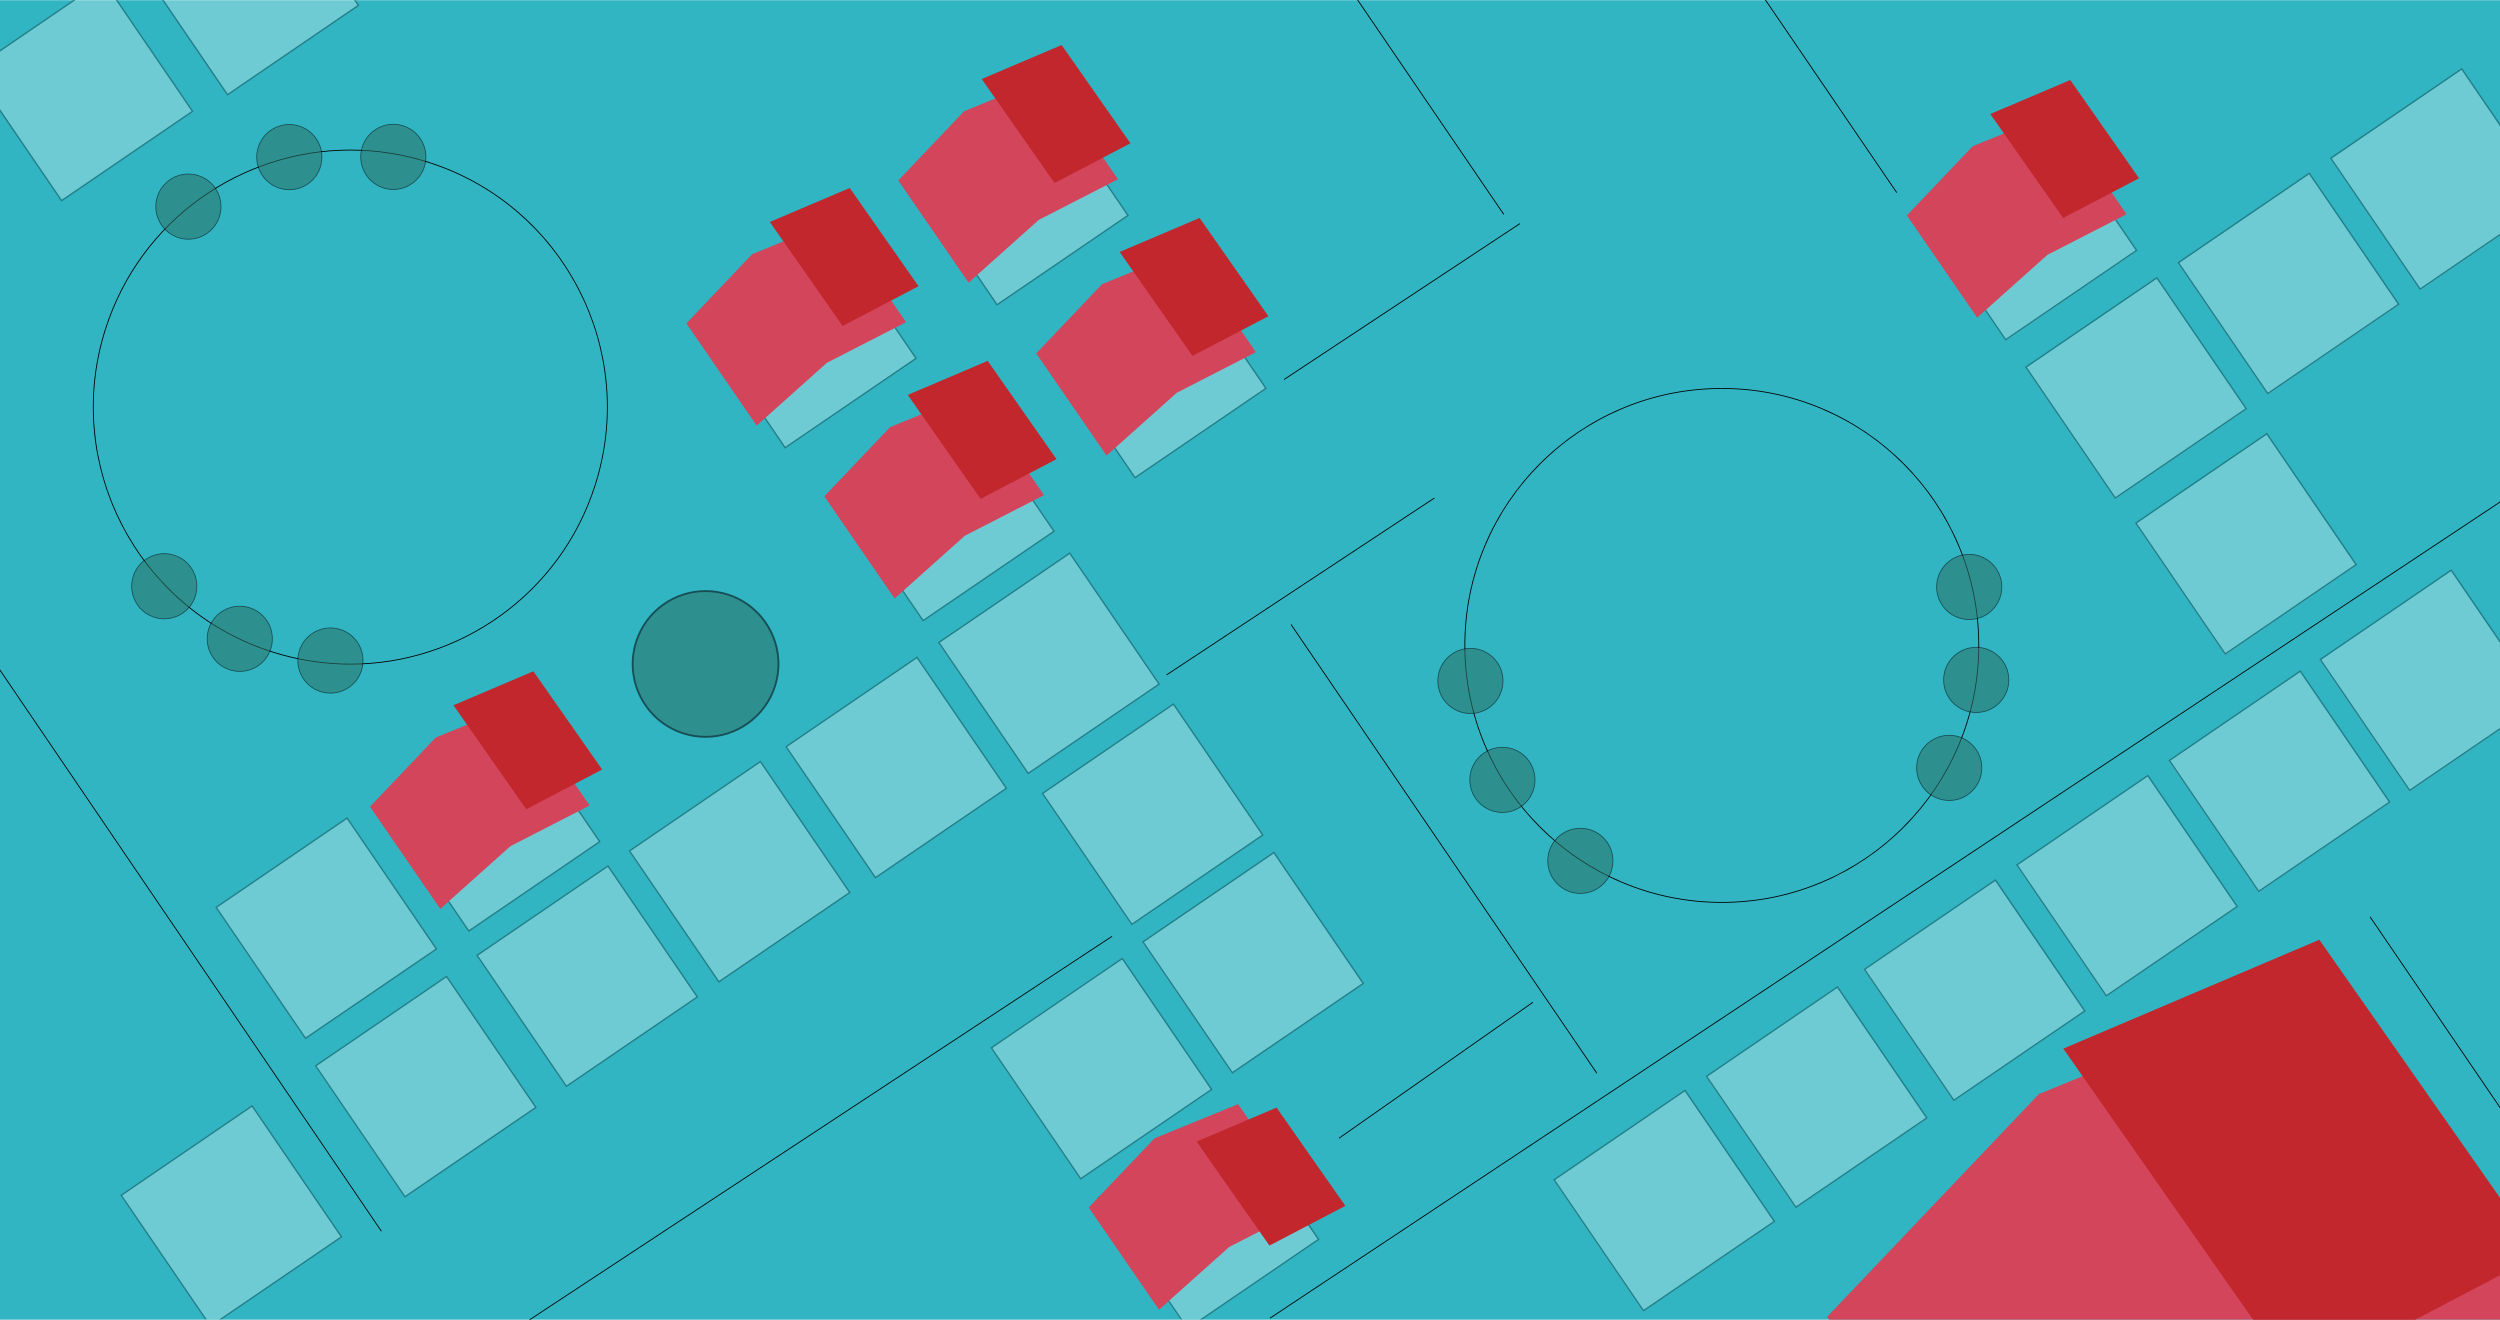 <?xml version="1.0" encoding="utf-8"?>
<!-- Generator: Adobe Illustrator 15.0.0, SVG Export Plug-In . SVG Version: 6.00 Build 0)  -->
<!DOCTYPE svg PUBLIC "-//W3C//DTD SVG 1.1//EN" "http://www.w3.org/Graphics/SVG/1.1/DTD/svg11.dtd">
<svg version="1.1" id="Ebene_1" xmlns="http://www.w3.org/2000/svg" xmlns:xlink="http://www.w3.org/1999/xlink" x="0px" y="0px"
	 width="2501px" height="1320.189px" viewBox="0 0 2501 1320.189" enable-background="new 0 0 2501 1320.189" xml:space="preserve">
<pattern  x="904" y="527.189" width="72" height="72" patternUnits="userSpaceOnUse" id="Zufällig" viewBox="5.362 -76.752 72 72" overflow="visible">
	<g>
		<polygon fill="none" points="5.362,-76.752 77.362,-76.752 77.362,-4.752 5.362,-4.752 		"/>
		<g>
			<polyline fill="none" stroke="#1A171B" stroke-width="0.3" points="54.073,-48.91 47.403,-51.748 49.378,-44.595 			"/>
			<polyline fill="none" stroke="#1A171B" stroke-width="0.3" points="38.239,-58.185 45.282,-61.784 38.638,-63.783 			"/>
			<polyline fill="none" stroke="#1A171B" stroke-width="0.3" points="55.472,-50.527 61.749,-54.099 55.37,-57.892 			"/>
			<polyline fill="none" stroke="#1A171B" stroke-width="0.3" points="35.354,-48.27 35.089,-55.981 29.841,-51.477 			"/>
			<polyline fill="none" stroke="#1A171B" stroke-width="0.3" points="65.61,-32.46 72.112,-29.252 70.542,-36.504 			"/>
			<polyline fill="none" stroke="#1A171B" stroke-width="0.3" points="63.62,-16.979 63.565,-24.229 57.79,-19.565 			"/>
			<polyline fill="none" stroke="#1A171B" stroke-width="0.3" points="58.349,-32.032 58.212,-24.786 64.108,-29.292 			"/>
			<polyline fill="none" stroke="#1A171B" stroke-width="0.3" points="51.876,-39.063 59.112,-39.502 54.151,-45.022 			"/>
			<polyline fill="none" stroke="#1A171B" stroke-width="0.3" points="48.812,-33.098 54.612,-28.752 54.399,-36.169 			"/>
			<polyline fill="none" stroke="#1A171B" stroke-width="0.3" points="37.636,-24.852 34.202,-29.43 32.089,-24.193 			"/>
			<polyline fill="none" stroke="#1A171B" stroke-width="0.3" points="38.745,-35.507 45.425,-32.661 42.638,-39.476 			"/>
			<polyline fill="none" stroke="#1A171B" stroke-width="0.3" points="21.659,-23.168 19.11,-30.371 14.843,-24.299 			"/>
			<polyline fill="none" stroke="#1A171B" stroke-width="0.3" points="39.919,-49.104 39.417,-42.854 45.728,-46.471 			"/>
			<polyline fill="none" stroke="#1A171B" stroke-width="0.3" points="13.782,-57.285 20.112,-53.752 18.911,-61.075 			"/>
			<polyline fill="none" stroke="#1A171B" stroke-width="0.3" points="31.806,-36.224 26.161,-40.77 26.114,-33.349 			"/>
			<polyline fill="none" stroke="#1A171B" stroke-width="0.3" points="29.862,-56.002 24.06,-62.142 23.44,-53.9 			"/>
			<polyline fill="none" stroke="#1A171B" stroke-width="0.3" points="30.595,-21.459 33.001,-14.813 37.708,-22.618 			"/>
			<polyline fill="none" stroke="#1A171B" stroke-width="0.3" points="48.319,-62.677 48.612,-54.502 53.696,-59.908 			"/>
			<polyline fill="none" stroke="#1A171B" stroke-width="0.3" points="23.438,-39.068 16.948,-40.489 19.862,-33.663 			"/>
			<polyline fill="none" stroke="#1A171B" stroke-width="0.3" points="68.614,-27.144 66.362,-20.252 73.319,-22.837 			"/>
			<polyline fill="none" stroke="#1A171B" stroke-width="0.3" points="63.628,-40.11 60.255,-33.898 66.909,-34.641 			"/>
			<polyline fill="none" stroke="#1A171B" stroke-width="0.3" points="58.974,-67.827 66.22,-67.657 61.739,-73.572 			"/>
			<polyline fill="none" stroke="#1A171B" stroke-width="0.3" points="70.185,-72.753 70.175,-65.506 75.989,-70.114 			"/>
			<polyline fill="none" stroke="#1A171B" stroke-width="0.3" points="32.026,-39.566 35.972,-45.645 28.587,-44.936 			"/>
			<polyline fill="none" stroke="#1A171B" stroke-width="0.3" points="45.362,-56.252 38.114,-56.405 42.608,-50.499 			"/>
			<polyline fill="none" stroke="#1A171B" stroke-width="0.3" points="36.118,-7.332 39.196,-15.109 31.624,-11.858 			"/>
			<polyline fill="none" stroke="#1A171B" stroke-width="0.3" points="71.835,-61.736 65.362,-65.002 66.868,-57.734 			"/>
			<polyline fill="none" stroke="#1A171B" stroke-width="0.3" points="40.362,-26.752 46.819,-24.093 44.112,-31.002 			"/>
			<polyline fill="none" stroke="#1A171B" stroke-width="0.3" points="48.122,-26.399 55.11,-24.47 49.112,-20.101 			"/>
			<polyline fill="none" stroke="#1A171B" stroke-width="0.3" points="26.97,-53.598 23.44,-47.267 30.511,-47.472 			"/>
			<polyline fill="none" stroke="#1A171B" stroke-width="0.3" points="63.366,-14.373 56.95,-11.002 63.739,-8.009 			"/>
			<polyline fill="none" stroke="#1A171B" stroke-width="0.3" points="53.442,-19.884 52.745,-12.668 58.972,-16.706 			"/>
			<polyline fill="none" stroke="#1A171B" stroke-width="0.3" points="47.489,-71.925 45.657,-64.224 52.458,-67.646 			"/>
			<polyline fill="none" stroke="#1A171B" stroke-width="0.3" points="65.601,-14.934 72.261,-12.072 70.312,-19.232 			"/>
			<polyline fill="none" stroke="#1A171B" stroke-width="0.3" points="17.112,-51.752 10.347,-54.509 13.362,-47.502 			"/>
			<polyline fill="none" stroke="#1A171B" stroke-width="0.3" points="26.612,-15.002 27.335,-24.146 20.831,-19.574 			"/>
			<polyline fill="none" stroke="#1A171B" stroke-width="0.3" points="18.142,-19.913 11.714,-23.265 13.124,-15.979 			"/>
			<polyline fill="none" stroke="#1A171B" stroke-width="0.3" points="29.093,-73.635 27.386,-67.41 34.499,-69.525 			"/>
			<polyline fill="none" stroke="#1A171B" stroke-width="0.3" points="11.376,-66.458 11.251,-59.209 17.14,-63.727 			"/>
			<polyline fill="none" stroke="#1A171B" stroke-width="0.3" points="17.003,-17.164 19.862,-10.502 23.38,-17.036 			"/>
			<polyline fill="none" stroke="#1A171B" stroke-width="0.3" points="23.343,-33.502 24.177,-26.302 30.112,-31.252 			"/>
			<polyline fill="none" stroke="#1A171B" stroke-width="0.3" points="44.419,-10.573 50.862,-7.252 49.612,-15.502 			"/>
			<polyline fill="none" stroke="#1A171B" stroke-width="0.3" points="73.136,-43.473 66.745,-47.126 67.399,-40.205 			"/>
			<polyline fill="none" stroke="#1A171B" stroke-width="0.3" points="64.704,-55.231 68.901,-49.321 70.964,-56.448 			"/>
			<polyline fill="none" stroke="#1A171B" stroke-width="0.3" points="57.858,-47.98 60.612,-43.002 63.731,-49.735 			"/>
			<polyline fill="none" stroke="#1A171B" stroke-width="0.3" points="12.989,-75.03 7.015,-70.923 14.112,-68.752 			"/>
			<polyline fill="none" stroke="#1A171B" stroke-width="0.3" points="54.021,-64.527 57.767,-70.733 52.407,-70.78 			"/>
			<polyline fill="none" stroke="#1A171B" stroke-width="0.3" points="12.3,-13.618 9.255,-7.04 16.466,-8.79 			"/>
			<polyline fill="none" stroke="#1A171B" stroke-width="0.3" points="31.132,-7.095 24.942,-10.865 25.862,-3.502 			"/>
			<polyline fill="none" stroke="#1A171B" stroke-width="0.3" points="46.028,-20.485 40.112,-19.502 45.319,-14.147 			"/>
			<polyline fill="none" stroke="#1A171B" stroke-width="0.3" points="52.313,-41.542 45.079,-41.992 49.327,-35.907 			"/>
			<polyline fill="none" stroke="#1A171B" stroke-width="0.3" points="49.255,-2.972 43.536,-7.421 43.612,-0.002 			"/>
			<polyline fill="none" stroke="#1A171B" stroke-width="0.3" points="60.612,-65.946 56.624,-59.895 64.015,-60.554 			"/>
			<polyline fill="none" stroke="#1A171B" stroke-width="0.3" points="17.376,-70.631 20.979,-64.342 23.722,-71.235 			"/>
			<polyline fill="none" stroke="#1A171B" stroke-width="0.3" points="10.96,-27.586 16.913,-31.723 9.806,-33.858 			"/>
			<polyline fill="none" stroke="#1A171B" stroke-width="0.3" points="19.872,-41.389 21.507,-49.913 14.235,-44.423 			"/>
			<polyline fill="none" stroke="#1A171B" stroke-width="0.3" points="12.712,-41.218 7.608,-37.071 14.983,-36.26 			"/>
			<polyline fill="none" stroke="#1A171B" stroke-width="0.3" points="62.979,-5.903 68.649,-1.393 69.153,-10.312 			"/>
			<polyline fill="none" stroke="#1A171B" stroke-width="0.3" points="33.108,-7.093 36.362,-0.614 39.481,-7.348 			"/>
			<polyline fill="none" stroke="#1A171B" stroke-width="0.3" points="58.772,-0.211 57.823,-7.396 52.669,-2.058 			"/>
			<polyline fill="none" stroke="#1A171B" stroke-width="0.3" points="21.112,-1.002 20.536,-8.228 15.112,-3.163 			"/>
			<polyline fill="none" stroke="#1A171B" stroke-width="0.3" points="43.8,-67.54 39.306,-73.227 37.362,-66.002 			"/>
			<polyline fill="none" stroke="#1A171B" stroke-width="0.3" points="78.294,-43.063 77.013,-35.93 72.112,-41.502 			"/>
			<polyline fill="none" stroke="#1A171B" stroke-width="0.3" points="72.612,-52.002 78.952,-55.516 72.097,-58.357 			"/>
			<polyline fill="none" stroke="#1A171B" stroke-width="0.3" points="80.112,-51.502 75.153,-46.215 82.549,-45.607 			"/>
			<polyline fill="none" stroke="#1A171B" stroke-width="0.3" points="79.862,-3.252 74.782,-8.423 73.876,-1.058 			"/>
			<polyline fill="none" stroke="#1A171B" stroke-width="0.3" points="77.409,-59.032 80.717,-65.481 73.442,-64.023 			"/>
			<polyline fill="none" stroke="#1A171B" stroke-width="0.3" points="77.899,-11.604 82.112,-17.502 74.702,-17.119 			"/>
			<polyline fill="none" stroke="#1A171B" stroke-width="0.3" points="81.215,-26.102 75.612,-21.502 82.867,-19.942 			"/>
			<polyline fill="none" stroke="#1A171B" stroke-width="0.3" points="77.698,-26.411 75.169,-33.203 82.223,-30.904 			"/>
			<polyline fill="none" stroke="#1A171B" stroke-width="0.3" points="36.192,-60.186 32.776,-66.579 29.829,-59.77 			"/>
			<polyline fill="none" stroke="#1A171B" stroke-width="0.3" points="35.862,-38.196 32.374,-32.895 37.515,-32.304 			"/>
		</g>
		<g>
			<polyline fill="none" stroke="#1A171B" stroke-width="0.3" points="6.294,-43.063 5.013,-35.93 0.112,-41.502 			"/>
			<polyline fill="none" stroke="#1A171B" stroke-width="0.3" points="0.612,-52.002 6.952,-55.516 0.097,-58.357 			"/>
			<polyline fill="none" stroke="#1A171B" stroke-width="0.3" points="8.112,-51.502 3.153,-46.215 10.549,-45.607 			"/>
			<polyline fill="none" stroke="#1A171B" stroke-width="0.3" points="7.862,-3.252 2.782,-8.423 1.876,-1.058 			"/>
			<polyline fill="none" stroke="#1A171B" stroke-width="0.3" points="5.409,-59.032 8.717,-65.481 1.442,-64.023 			"/>
			<polyline fill="none" stroke="#1A171B" stroke-width="0.3" points="5.899,-11.604 10.112,-17.502 2.702,-17.119 			"/>
			<polyline fill="none" stroke="#1A171B" stroke-width="0.3" points="9.215,-26.102 3.612,-21.502 10.867,-19.942 			"/>
			<polyline fill="none" stroke="#1A171B" stroke-width="0.3" points="5.698,-26.411 3.169,-33.203 10.223,-30.904 			"/>
		</g>
		<g>
			<polyline fill="none" stroke="#1A171B" stroke-width="0.3" points="31.132,-79.095 24.942,-82.865 25.862,-75.502 			"/>
			<polyline fill="none" stroke="#1A171B" stroke-width="0.3" points="49.255,-74.972 43.536,-79.421 43.612,-72.002 			"/>
			<polyline fill="none" stroke="#1A171B" stroke-width="0.3" points="62.979,-77.903 68.649,-73.393 69.153,-82.312 			"/>
			<polyline fill="none" stroke="#1A171B" stroke-width="0.3" points="33.108,-79.093 36.362,-72.614 39.481,-79.348 			"/>
			<polyline fill="none" stroke="#1A171B" stroke-width="0.3" points="58.772,-72.211 57.823,-79.396 52.669,-74.058 			"/>
			<polyline fill="none" stroke="#1A171B" stroke-width="0.3" points="21.112,-73.002 20.536,-80.228 15.112,-75.163 			"/>
			<polyline fill="none" stroke="#1A171B" stroke-width="0.3" points="79.862,-75.252 74.782,-80.423 73.876,-73.058 			"/>
		</g>
		<g>
			<polyline fill="none" stroke="#1A171B" stroke-width="0.3" points="7.862,-75.252 2.782,-80.423 1.876,-73.058 			"/>
		</g>
	</g>
</pattern>
<rect y="0.189" fill-rule="evenodd" clip-rule="evenodd" fill="#31B5C2" width="2521" height="1326.5"/>
<pattern  id="SVGID_1_" xlink:href="#ZufÃ¤llig" patternTransform="matrix(1.846 0 0 1.743 6625.753 4962.076)">
</pattern>
<rect x="-14" y="-10.811" fill-rule="evenodd" clip-rule="evenodd" fill="url(#SVGID_1_)" width="2541.5" height="1350.5"/>
<g opacity="0.3">
	
		<rect x="817.292" y="688.54" transform="matrix(-0.826 0.564 -0.564 -0.826 2069.962 896.696)" fill="#FFFFFF" width="158.583" height="158.582"/>
	<path d="M917.199,658.627l88.588,129.82l-129.819,88.588l-88.588-129.82L917.199,658.627 M917.571,656.657L785.41,746.843
		l90.186,132.161l132.161-90.186L917.571,656.657L917.571,656.657z"/>
</g>
<g opacity="0.3">
	
		<rect x="970.103" y="584.262" transform="matrix(-0.826 0.564 -0.564 -0.826 2290.22 620.152)" fill="#FFFFFF" width="158.583" height="158.583"/>
	<path d="M1070.01,554.35l88.588,129.82l-129.82,88.588L940.19,642.938L1070.01,554.35 M1070.382,552.38l-132.161,90.186
		l90.186,132.161l132.161-90.186L1070.382,552.38L1070.382,552.38z"/>
</g>
<g opacity="0.3">
	
		<rect x="2048.625" y="806.757" transform="matrix(-0.826 0.564 -0.564 -0.826 4385.02 418.51)" fill="#FFFFFF" width="158.584" height="158.583"/>
	<path d="M2148.533,776.844l88.588,129.82l-129.82,88.588l-88.588-129.82L2148.533,776.844 M2148.904,774.875l-132.161,90.186
		l90.187,132.161l132.16-90.186L2148.904,774.875L2148.904,774.875z"/>
</g>
<g opacity="0.3">
	
		<rect x="2167.625" y="464.757" transform="matrix(-0.826 0.564 -0.564 -0.826 4409.544 -273.06)" fill="#FFFFFF" width="158.584" height="158.583"/>
	<path d="M2267.533,434.844l88.588,129.82l-129.82,88.588l-88.588-129.82L2267.533,434.844 M2267.904,432.875l-132.161,90.186
		l90.187,132.161l132.16-90.186L2267.904,432.875L2267.904,432.875z"/>
</g>
<g opacity="0.3">
	
		<rect x="2201.125" y="702.257" transform="matrix(-0.826 0.564 -0.564 -0.826 4604.584 141.734)" fill="#FFFFFF" width="158.584" height="158.583"/>
	<path d="M2301.033,672.344l88.588,129.82l-129.82,88.588l-88.588-129.82L2301.033,672.344 M2301.404,670.375l-132.161,90.186
		l90.187,132.161l132.16-90.186L2301.404,670.375L2301.404,670.375z"/>
</g>
<g opacity="0.3">
	
		<rect x="2352.125" y="601.257" transform="matrix(-0.826 0.564 -0.564 -0.826 4823.382 -127.805)" fill="#FFFFFF" width="158.584" height="158.583"/>
	<path d="M2452.033,571.344l88.588,129.82l-129.82,88.588l-88.588-129.82L2452.033,571.344 M2452.404,569.375l-132.161,90.186
		l90.187,132.161l132.16-90.186L2452.404,569.375L2452.404,569.375z"/>
</g>
<g opacity="0.3">
	
		<rect x="1585.626" y="1121.757" transform="matrix(-0.826 0.564 -0.564 -0.826 3717.133 1254.675)" fill="#FFFFFF" width="158.583" height="158.583"/>
	<path d="M1685.532,1091.844l88.589,129.82l-129.82,88.588l-88.588-129.82L1685.532,1091.844 M1685.904,1089.875l-132.161,90.186
		l90.186,132.161l132.16-90.187L1685.904,1089.875L1685.904,1089.875z"/>
</g>
<g opacity="0.3">
	
		<rect x="1738.125" y="1018.257" transform="matrix(-0.826 0.564 -0.564 -0.826 3937.26 979.732)" fill="#FFFFFF" width="158.583" height="158.583"/>
	<path d="M1838.032,988.344l88.589,129.82l-129.82,88.588l-88.588-129.82L1838.032,988.344 M1838.404,986.375l-132.161,90.186
		l90.187,132.161l132.16-90.187L1838.404,986.375L1838.404,986.375z"/>
</g>
<g opacity="0.3">
	
		<rect x="1896.125" y="911.257" transform="matrix(-0.826 0.564 -0.564 -0.826 4165.458 695.291)" fill="#FFFFFF" width="158.583" height="158.583"/>
	<path d="M1996.033,881.344l88.588,129.82l-129.82,88.588l-88.588-129.819L1996.033,881.344 M1996.404,879.375l-132.161,90.186
		l90.187,132.161l132.16-90.187L1996.404,879.375L1996.404,879.375z"/>
</g>
<g opacity="0.3">
	
		<rect x="2210.125" y="204.257" transform="matrix(-0.826 0.564 -0.564 -0.826 4340.315 -772.691)" fill="#FFFFFF" width="158.584" height="158.583"/>
	<path d="M2310.033,174.344l88.588,129.82l-129.82,88.588l-88.588-129.82L2310.033,174.344 M2310.404,172.375l-132.161,90.186
		l90.187,132.161l132.16-90.186L2310.404,172.375L2310.404,172.375z"/>
</g>
<g opacity="0.3">
	
		<rect x="2362.625" y="99.757" transform="matrix(-0.826 0.564 -0.564 -0.826 4559.879 -1049.467)" fill="#FFFFFF" width="158.584" height="158.583"/>
	<path d="M2462.533,69.844l88.588,129.82l-129.82,88.588l-88.588-129.82L2462.533,69.844 M2462.904,67.875l-132.161,90.186
		l90.187,132.161l132.16-90.186L2462.904,67.875L2462.904,67.875z"/>
</g>
<g opacity="0.3">
	
		<rect x="2057.625" y="308.757" transform="matrix(-0.826 0.564 -0.564 -0.826 4120.754 -495.91)" fill="#FFFFFF" width="158.583" height="158.583"/>
	<path d="M2157.533,278.844l88.588,129.82l-129.82,88.588l-88.588-129.82L2157.533,278.844 M2157.904,276.875l-132.161,90.186
		l90.187,132.161l132.16-90.186L2157.904,276.875L2157.904,276.875z"/>
</g>
<g opacity="0.3">
	
		<rect x="346.625" y="1007.757" transform="matrix(-0.826 0.564 -0.564 -0.826 1390.45 1744.888)" fill="#FFFFFF" width="158.583" height="158.583"/>
	<path d="M446.533,977.844l88.588,129.82l-129.819,88.588l-88.588-129.819L446.533,977.844 M446.904,975.875l-132.161,90.186
		l90.186,132.161l132.161-90.187L446.904,975.875L446.904,975.875z"/>
</g>
<g opacity="0.3">
	
		<rect x="660.625" y="792.757" transform="matrix(-0.826 0.564 -0.564 -0.826 1842.631 1175.305)" fill="#FFFFFF" width="158.584" height="158.583"/>
	<path d="M760.533,762.844l88.588,129.82l-129.819,88.588l-88.588-129.82L760.533,762.844 M760.904,760.875l-132.161,90.186
		l90.186,132.161l132.161-90.186L760.904,760.875L760.904,760.875z"/>
</g>
<g opacity="0.3">
	
		<rect x="152.125" y="1137.257" transform="matrix(-0.826 0.564 -0.564 -0.826 1108.285 2090.988)" fill="#FFFFFF" width="158.583" height="158.583"/>
	<path d="M252.033,1107.344l88.588,129.82l-129.819,88.588l-88.588-129.82L252.033,1107.344 M252.404,1105.375l-132.161,90.186
		l90.186,132.161l132.161-90.187L252.404,1105.375L252.404,1105.375z"/>
</g>
<g opacity="0.3">
	
		<rect x="247.125" y="849.257" transform="matrix(-0.826 0.564 -0.564 -0.826 1119.423 1511.55)" fill="#FFFFFF" width="158.583" height="158.583"/>
	<path d="M347.033,819.344l88.588,129.82l-129.819,88.588l-88.588-129.82L347.033,819.344 M347.404,817.375l-132.161,90.186
		l90.186,132.161l132.161-90.187L347.404,817.375L347.404,817.375z"/>
</g>
<g opacity="0.3">
	
		<rect x="169.125" y="-94.743" transform="matrix(-0.826 0.564 -0.564 -0.826 444.901 -168.237)" fill="#FFFFFF" width="158.583" height="158.583"/>
	<path d="M269.033-124.656l88.588,129.82L227.801,93.752l-88.588-129.82L269.033-124.656 M269.404-126.625L137.244-36.439
		l90.186,132.161L359.59,5.536L269.404-126.625L269.404-126.625z"/>
</g>
<g opacity="0.3">
	
		<rect x="3.125" y="11.257" transform="matrix(-0.826 0.564 -0.564 -0.826 201.531 118.887)" fill="#FFFFFF" width="158.583" height="158.583"/>
	<path d="M103.033-18.656l88.588,129.82L61.801,199.752l-88.588-129.82L103.033-18.656 M103.404-20.625L-28.756,69.561
		l90.186,132.161l132.161-90.186L103.404-20.625L103.404-20.625z"/>
</g>
<g opacity="0.3">
	
		<rect x="508.125" y="897.257" transform="matrix(-0.826 0.564 -0.564 -0.826 1623.066 1452.084)" fill="#FFFFFF" width="158.583" height="158.583"/>
	<path d="M608.033,867.344l88.588,129.82l-129.819,88.588l-88.588-129.819L608.033,867.344 M608.404,865.375l-132.161,90.186
		l90.186,132.161l132.161-90.187L608.404,865.375L608.404,865.375z"/>
</g>
<g opacity="0.3">
	
		<rect x="1022.626" y="989.757" transform="matrix(-0.826 0.564 -0.564 -0.826 2614.688 1330.982)" fill="#FFFFFF" width="158.583" height="158.583"/>
	<path d="M1122.533,959.844l88.588,129.82l-129.819,88.588l-88.588-129.82L1122.533,959.844 M1122.905,957.875l-132.161,90.186
		l90.186,132.161l132.161-90.187L1122.905,957.875L1122.905,957.875z"/>
</g>
<g opacity="0.3">
	
		<rect x="1129.626" y="1139.757" transform="matrix(-0.826 0.564 -0.564 -0.826 2894.62 1544.572)" fill="#FFFFFF" width="158.583" height="158.583"/>
	<path d="M1229.533,1109.844l88.588,129.82l-129.819,88.588l-88.588-129.82L1229.533,1109.844 M1229.904,1107.875l-132.161,90.186
		l90.186,132.161l132.161-90.187L1229.904,1107.875L1229.904,1107.875z"/>
</g>
<g opacity="0.3">
	
		<rect x="1073.817" y="735.248" transform="matrix(-0.826 0.564 -0.564 -0.826 2564.706 837.388)" fill="#FFFFFF" width="158.583" height="158.583"/>
	<path d="M1173.724,705.335l88.588,129.819l-129.819,88.588l-88.588-129.819L1173.724,705.335 M1174.096,703.365l-132.161,90.186
		l90.186,132.161l132.161-90.186L1174.096,703.365L1174.096,703.365z"/>
</g>
<g opacity="0.3">
	
		<rect x="1174.317" y="883.747" transform="matrix(-0.826 0.564 -0.564 -0.826 2831.923 1051.901)" fill="#FFFFFF" width="158.583" height="158.582"/>
	<path d="M1274.224,853.835l88.588,129.819l-129.819,88.588l-88.588-129.819L1274.224,853.835 M1274.596,851.865l-132.161,90.186
		l90.186,132.161l132.161-90.186L1274.596,851.865L1274.596,851.865z"/>
</g>
<g>
	<path d="M1722.5,389.04c34.647,0,68.259,6.786,99.899,20.168c30.562,12.926,58.009,31.432,81.579,55.002
		c23.57,23.57,42.076,51.018,55.003,81.579c13.383,31.641,20.168,65.251,20.168,99.899s-6.785,68.259-20.168,99.899
		c-12.927,30.562-31.433,58.009-55.003,81.579c-23.57,23.571-51.018,42.076-81.579,55.002
		c-31.641,13.383-65.252,20.168-99.899,20.168c-34.648,0-68.259-6.786-99.899-20.168c-30.562-12.926-58.009-31.432-81.579-55.002
		c-23.571-23.57-42.076-51.018-55.002-81.579c-13.383-31.641-20.168-65.251-20.168-99.899s6.786-68.259,20.168-99.899
		c12.926-30.562,31.432-58.009,55.002-81.579c23.57-23.571,51.018-42.076,81.579-55.002
		C1654.241,395.826,1687.852,389.04,1722.5,389.04 M1722.5,388.189c-142.213,0-257.5,115.287-257.5,257.5s115.287,257.5,257.5,257.5
		c142.213,0,257.5-115.287,257.5-257.5S1864.713,388.189,1722.5,388.189L1722.5,388.189z"/>
</g>
<g opacity="0.56">
	<path fill="#2B7367" d="M1471,713.764c-17.962,0-32.575-14.613-32.575-32.575s14.613-32.575,32.575-32.575
		s32.575,14.613,32.575,32.575S1488.962,713.764,1471,713.764z"/>
	<path d="M1471,649.04c17.728,0,32.149,14.422,32.149,32.149s-14.422,32.149-32.149,32.149s-32.149-14.422-32.149-32.149
		S1453.272,649.04,1471,649.04 M1471,648.189c-18.226,0-33,14.774-33,33s14.774,33,33,33s33-14.774,33-33
		S1489.226,648.189,1471,648.189L1471,648.189z"/>
</g>
<g opacity="0.56">
	<path fill="#2B7367" d="M1503,812.764c-17.962,0-32.575-14.613-32.575-32.575s14.613-32.575,32.575-32.575
		s32.575,14.613,32.575,32.575S1520.962,812.764,1503,812.764z"/>
	<path d="M1503,748.04c17.728,0,32.149,14.422,32.149,32.149s-14.422,32.149-32.149,32.149s-32.149-14.422-32.149-32.149
		S1485.272,748.04,1503,748.04 M1503,747.189c-18.226,0-33,14.774-33,33s14.774,33,33,33s33-14.774,33-33
		S1521.226,747.189,1503,747.189L1503,747.189z"/>
</g>
<g opacity="0.56">
	<path fill="#2B7367" d="M1581,893.764c-17.962,0-32.575-14.613-32.575-32.575s14.613-32.575,32.575-32.575
		s32.575,14.613,32.575,32.575S1598.962,893.764,1581,893.764z"/>
	<path d="M1581,829.04c17.728,0,32.149,14.422,32.149,32.149s-14.422,32.149-32.149,32.149s-32.149-14.422-32.149-32.149
		S1563.272,829.04,1581,829.04 M1581,828.189c-18.226,0-33,14.774-33,33s14.774,33,33,33s33-14.774,33-33
		S1599.226,828.189,1581,828.189L1581,828.189z"/>
</g>
<g opacity="0.56">
	<path fill="#2B7367" d="M1970,619.764c-17.962,0-32.575-14.613-32.575-32.575s14.613-32.575,32.575-32.575
		s32.575,14.613,32.575,32.575S1987.962,619.764,1970,619.764z"/>
	<path d="M1970,555.04c17.728,0,32.149,14.422,32.149,32.149s-14.422,32.149-32.149,32.149s-32.149-14.422-32.149-32.149
		S1952.272,555.04,1970,555.04 M1970,554.189c-18.226,0-33,14.774-33,33s14.774,33,33,33s33-14.774,33-33
		S1988.226,554.189,1970,554.189L1970,554.189z"/>
</g>
<g opacity="0.56">
	<path fill="#2B7367" d="M1977,712.764c-17.962,0-32.575-14.613-32.575-32.575s14.613-32.575,32.575-32.575
		s32.575,14.613,32.575,32.575S1994.962,712.764,1977,712.764z"/>
	<path d="M1977,648.04c17.728,0,32.149,14.422,32.149,32.149s-14.422,32.149-32.149,32.149s-32.149-14.422-32.149-32.149
		S1959.272,648.04,1977,648.04 M1977,647.189c-18.226,0-33,14.774-33,33s14.774,33,33,33s33-14.774,33-33
		S1995.226,647.189,1977,647.189L1977,647.189z"/>
</g>
<g opacity="0.56">
	<path fill="#2B7367" d="M1950,800.764c-17.962,0-32.575-14.613-32.575-32.575s14.613-32.575,32.575-32.575
		s32.575,14.613,32.575,32.575S1967.962,800.764,1950,800.764z"/>
	<path d="M1950,736.04c17.728,0,32.149,14.422,32.149,32.149s-14.422,32.149-32.149,32.149s-32.149-14.422-32.149-32.149
		S1932.272,736.04,1950,736.04 M1950,735.189c-18.226,0-33,14.774-33,33s14.774,33,33,33s33-14.774,33-33
		S1968.226,735.189,1950,735.189L1950,735.189z"/>
</g>
<g>
	<path d="M350.408,150.542c26.536,0,52.928,4.15,78.444,12.335c32.992,10.583,62.924,27.311,88.964,49.719
		c25.153,21.644,45.636,47.649,60.88,77.292c15.245,29.644,24.482,61.432,27.456,94.481c3.079,34.216-0.727,68.293-11.31,101.286
		c-8.548,26.647-21.215,51.48-37.649,73.808c-15.892,21.59-35.038,40.497-56.908,56.193c-21.618,15.517-45.409,27.553-70.711,35.775
		c-25.624,8.327-52.222,12.548-79.055,12.548c-26.542,0-52.938-4.15-78.454-12.335c-32.992-10.583-62.924-27.311-88.965-49.719
		c-25.152-21.644-45.635-47.648-60.88-77.292c-15.244-29.644-24.481-61.432-27.455-94.481c-3.079-34.216,0.727-68.293,11.31-101.286
		c8.548-26.648,21.215-51.48,37.649-73.807c15.892-21.59,35.038-40.496,56.908-56.192c21.618-15.516,45.409-27.553,70.712-35.775
		c25.624-8.327,52.221-12.549,79.061-12.55H350.408 M350.398,149.692c-108.905,0.004-210.083,69.65-245.133,178.916
		c-43.439,135.417,31.123,280.408,166.54,323.847c26.151,8.389,52.649,12.376,78.713,12.376
		c108.906,0,210.083-69.65,245.134-178.916c43.439-135.417-31.124-280.408-166.54-323.847
		C402.961,153.679,376.463,149.691,350.398,149.692L350.398,149.692z"/>
</g>
<g opacity="0.56">
	<path fill="#2B7367" d="M393.483,189.521c-3.369,0-6.719-0.527-9.958-1.565c-8.285-2.658-15.04-8.383-19.019-16.121
		c-3.979-7.738-4.707-16.563-2.049-24.848c4.343-13.538,16.805-22.633,31.01-22.633c3.369,0,6.719,0.526,9.958,1.565
		c8.285,2.658,15.04,8.383,19.019,16.121s4.707,16.562,2.049,24.847C420.151,180.425,407.689,189.521,393.483,189.521z"/>
	<path d="M393.469,123.928v0.851c3.324,0,6.63,0.52,9.827,1.545c8.177,2.623,14.843,8.273,18.771,15.91
		c3.927,7.637,4.646,16.346,2.022,24.523c-4.286,13.361-16.585,22.338-30.605,22.338c-3.325,0-6.631-0.52-9.828-1.545
		c-16.88-5.415-26.208-23.553-20.793-40.433c4.286-13.361,16.585-22.338,30.605-22.338L393.469,123.928 M393.468,123.928
		c-13.957,0.001-26.923,8.926-31.415,22.929c-5.567,17.354,3.989,35.936,21.343,41.503c3.351,1.075,6.747,1.586,10.087,1.586
		c13.957,0,26.923-8.926,31.415-22.929c5.567-17.354-3.988-35.936-21.343-41.502C400.204,124.439,396.809,123.928,393.468,123.928
		L393.468,123.928z"/>
</g>
<g opacity="0.56">
	<path fill="#2B7367" d="M289.44,189.752c-3.369,0-6.719-0.527-9.958-1.565c-8.285-2.658-15.04-8.383-19.019-16.121
		c-3.979-7.738-4.707-16.563-2.049-24.848c4.343-13.538,16.805-22.633,31.01-22.633c3.369,0,6.719,0.526,9.958,1.565
		c8.285,2.658,15.04,8.383,19.019,16.121s4.707,16.562,2.049,24.847C316.108,180.656,303.646,189.752,289.44,189.752z"/>
	<path d="M289.426,124.16v0.85c3.324,0,6.63,0.52,9.827,1.545c16.88,5.415,26.208,23.553,20.793,40.433
		c-4.286,13.361-16.585,22.338-30.605,22.338c-3.325,0-6.631-0.52-9.828-1.545c-16.88-5.415-26.208-23.553-20.793-40.433
		c4.286-13.361,16.585-22.338,30.605-22.338L289.426,124.16 M289.425,124.16c-13.957,0-26.923,8.926-31.415,22.929
		c-5.567,17.354,3.989,35.936,21.343,41.503c3.351,1.075,6.747,1.586,10.087,1.586c13.957,0,26.923-8.926,31.415-22.929
		c5.567-17.354-3.988-35.936-21.343-41.502C296.161,124.67,292.766,124.159,289.425,124.16L289.425,124.16z"/>
</g>
<g opacity="0.56">
	<path fill="#2B7367" d="M188.486,239.283c-3.369,0-6.719-0.527-9.958-1.565c-17.104-5.487-26.555-23.865-21.068-40.968
		c4.343-13.538,16.805-22.634,31.01-22.634c3.369,0,6.719,0.527,9.958,1.566c8.285,2.658,15.04,8.383,19.019,16.121
		c3.979,7.738,4.707,16.562,2.049,24.847C215.154,230.187,202.692,239.283,188.486,239.283z"/>
	<path d="M188.472,173.69v0.851c3.324,0,6.63,0.52,9.827,1.545c8.177,2.623,14.843,8.273,18.771,15.91s4.646,16.346,2.022,24.523
		c-4.286,13.361-16.585,22.338-30.605,22.338c-3.325,0-6.631-0.52-9.828-1.545c-16.88-5.415-26.208-23.553-20.793-40.433
		c4.286-13.361,16.585-22.338,30.605-22.338L188.472,173.69 M188.471,173.69c-13.957,0.001-26.923,8.926-31.415,22.929
		c-5.567,17.354,3.989,35.936,21.343,41.503c3.351,1.075,6.747,1.586,10.087,1.586c13.957,0,26.923-8.926,31.415-22.929
		c5.567-17.354-3.988-35.936-21.343-41.502C195.207,174.201,191.812,173.69,188.471,173.69L188.471,173.69z"/>
</g>
<g opacity="0.56">
	<path fill="#2B7367" d="M330.571,693.385c-3.369,0-6.719-0.527-9.958-1.566c-8.285-2.658-15.04-8.383-19.019-16.121
		c-3.979-7.738-4.707-16.562-2.049-24.847c4.343-13.538,16.805-22.634,31.011-22.634c3.369,0,6.719,0.527,9.958,1.565
		c8.285,2.658,15.04,8.383,19.019,16.121c3.979,7.738,4.707,16.562,2.049,24.847C357.238,684.29,344.776,693.385,330.571,693.385z"
		/>
	<path d="M330.557,627.792v0.851c3.324,0,6.63,0.52,9.827,1.545c8.177,2.623,14.843,8.273,18.771,15.91s4.646,16.346,2.022,24.523
		c-4.286,13.361-16.585,22.338-30.605,22.338c-3.325,0-6.631-0.52-9.828-1.545c-16.88-5.415-26.208-23.553-20.793-40.433
		c4.286-13.361,16.585-22.338,30.605-22.338L330.557,627.792 M330.556,627.792c-13.957,0-26.923,8.926-31.416,22.929
		c-5.567,17.354,3.989,35.936,21.343,41.502c3.352,1.075,6.747,1.586,10.087,1.586c13.957,0,26.923-8.926,31.415-22.929
		c5.567-17.354-3.988-35.936-21.343-41.503C337.292,628.304,333.896,627.792,330.556,627.792L330.556,627.792z"/>
</g>
<g opacity="0.56">
	<path fill="#2B7367" d="M705.863,737.14c-7.538,0-15.035-1.179-22.283-3.503c-38.273-12.277-59.422-53.403-47.145-91.677
		c9.718-30.294,37.605-50.648,69.393-50.648c7.539,0,15.036,1.179,22.283,3.503c18.54,5.947,33.655,18.759,42.559,36.074
		c8.905,17.315,10.533,37.062,4.586,55.603C765.538,716.786,737.651,737.14,705.863,737.14z"/>
	<path d="M705.832,592.263c7.438,0,14.836,1.164,21.989,3.458c37.773,12.117,58.646,52.706,46.529,90.479
		c-4.749,14.802-13.914,27.403-26.505,36.441c-12.347,8.862-26.865,13.547-41.982,13.547c-7.439,0-14.839-1.164-21.992-3.458
		c-18.298-5.87-33.215-18.514-42.003-35.604s-10.396-36.578-4.526-54.876c4.748-14.802,13.914-27.403,26.504-36.44
		c12.348-8.862,26.865-13.546,41.984-13.547H705.832 M705.829,590.36c-31.232,0.001-60.248,19.974-70.299,51.309
		c-12.458,38.835,8.925,80.416,47.76,92.873c7.5,2.406,15.099,3.549,22.573,3.549c31.232,0,60.248-19.974,70.299-51.309
		c12.458-38.835-8.925-80.416-47.76-92.873C720.902,591.503,713.303,590.359,705.829,590.36L705.829,590.36z"/>
</g>
<g opacity="0.56">
	<path fill="#2B7367" d="M239.877,671.644c-3.369,0-6.719-0.527-9.958-1.565c-8.285-2.658-15.04-8.383-19.019-16.121
		c-3.979-7.738-4.707-16.563-2.049-24.848c4.343-13.538,16.805-22.633,31.01-22.633c3.369,0,6.719,0.526,9.958,1.565
		c8.285,2.658,15.039,8.383,19.019,16.121c3.979,7.738,4.707,16.562,2.049,24.847C266.545,662.548,254.083,671.644,239.877,671.644z
		"/>
	<path d="M239.863,606.051v0.85c3.324,0,6.63,0.52,9.827,1.545c16.88,5.415,26.208,23.553,20.793,40.433
		c-4.286,13.361-16.585,22.338-30.605,22.338c-3.325,0-6.631-0.52-9.828-1.545c-16.88-5.415-26.208-23.553-20.793-40.433
		c4.286-13.361,16.585-22.338,30.605-22.338L239.863,606.051 M239.862,606.051c-13.957,0-26.923,8.926-31.415,22.929
		c-5.567,17.354,3.989,35.936,21.343,41.503c3.351,1.075,6.747,1.586,10.087,1.586c13.957,0,26.923-8.926,31.415-22.929
		c5.567-17.354-3.989-35.936-21.343-41.502C246.598,606.562,243.202,606.051,239.862,606.051L239.862,606.051z"/>
</g>
<g opacity="0.56">
	<path fill="#2B7367" d="M164.33,619.054c-3.369,0-6.719-0.527-9.958-1.565c-8.285-2.658-15.04-8.383-19.019-16.121
		s-4.707-16.563-2.049-24.848c4.343-13.538,16.805-22.633,31.01-22.633c3.369,0,6.719,0.527,9.958,1.565
		c8.285,2.658,15.04,8.383,19.019,16.121c3.979,7.738,4.707,16.562,2.049,24.847C190.998,609.958,178.536,619.054,164.33,619.054z"
		/>
	<path d="M164.316,553.462v0.85c3.323,0,6.629,0.52,9.826,1.545c8.177,2.623,14.843,8.273,18.771,15.91
		c3.927,7.637,4.646,16.346,2.022,24.523c-4.286,13.361-16.585,22.338-30.605,22.338c-3.324,0-6.631-0.52-9.828-1.545
		c-16.88-5.415-26.208-23.553-20.793-40.434c4.286-13.36,16.585-22.337,30.605-22.338L164.316,553.462 M164.315,553.462
		c-13.957,0-26.923,8.926-31.415,22.929c-5.567,17.354,3.989,35.936,21.343,41.503c3.352,1.075,6.747,1.586,10.087,1.586
		c13.957,0,26.923-8.926,31.416-22.929c5.567-17.354-3.989-35.936-21.343-41.503C171.051,553.973,167.655,553.461,164.315,553.462
		L164.315,553.462z"/>
</g>
<g>
	
		<line fill="none" stroke="#000000" stroke-width="0.85" stroke-miterlimit="10" x1="1270.5" y1="1318.689" x2="2542.5" y2="474.689"/>
</g>
<g>
	
		<line fill="none" stroke="#000000" stroke-width="0.85" stroke-miterlimit="10" x1="1339.5" y1="1138.689" x2="1533.5" y2="1002.689"/>
</g>
<g>
	
		<line fill="none" stroke="#000000" stroke-width="0.85" stroke-miterlimit="10" x1="1291.5" y1="624.689" x2="1597.5" y2="1073.689"/>
</g>
<g>
	
		<line fill="none" stroke="#000000" stroke-width="0.85" stroke-miterlimit="10" x1="-104.5" y1="516.689" x2="381.5" y2="1231.689"/>
</g>
<g>
	
		<line fill="none" stroke="#000000" stroke-width="0.85" stroke-miterlimit="10" x1="1198.5" y1="-234.311" x2="1504.5" y2="214.689"/>
</g>
<g>
	
		<line fill="none" stroke="#000000" stroke-width="0.85" stroke-miterlimit="10" x1="1591.5" y1="-256.311" x2="1897.5" y2="192.689"/>
</g>
<g>
	
		<line fill="none" stroke="#000000" stroke-width="0.85" stroke-miterlimit="10" x1="2371" y1="917.189" x2="2677" y2="1366.189"/>
</g>
<g>
	
		<line fill="none" stroke="#000000" stroke-width="0.85" stroke-miterlimit="10" x1="471.5" y1="1358.689" x2="1112.5" y2="936.689"/>
</g>
<g>
	<line fill="none" stroke="#000000" stroke-width="0.85" stroke-miterlimit="10" x1="1167" y1="675.189" x2="1435" y2="498.189"/>
	<line fill-rule="evenodd" clip-rule="evenodd" x1="1167" y1="675.189" x2="1435" y2="498.189"/>
</g>
<g>
	
		<line fill="none" stroke="#000000" stroke-width="0.85" stroke-miterlimit="10" x1="1284.5" y1="379.689" x2="1520.5" y2="223.689"/>
	<line fill-rule="evenodd" clip-rule="evenodd" x1="1284.5" y1="379.689" x2="1520.5" y2="223.689"/>
</g>
<polygon fill="#D3455B" points="1827.783,1317.387 2054.248,1646.613 2280.407,1444.371 2535.431,1313.593 2308.967,984.366 
	2039.729,1094.482 "/>
<polygon fill="#D3455B" points="1089.134,1208.01 1159.468,1310.258 1229.707,1247.447 1308.91,1206.831 1238.576,1104.583 
	1154.958,1138.781 "/>
<g>
	<g opacity="0.3">
		
			<rect x="1947.967" y="150.406" transform="matrix(-0.826 0.564 -0.564 -0.826 3831.26 -723.251)" fill="#FFFFFF" width="158.582" height="158.583"/>
		<path d="M2047.873,120.494l88.588,129.82l-129.819,88.588l-88.588-129.82L2047.873,120.494 M2048.245,118.524l-132.161,90.186
			l90.186,132.161l132.162-90.186L2048.245,118.524L2048.245,118.524z"/>
	</g>
	<polygon fill="#D3455B" points="1907.634,215.51 1977.968,317.758 2048.206,254.947 2127.41,214.331 2057.076,112.083 
		1973.459,146.282 	"/>
	<polygon fill="#C1272D" points="1991.109,114.043 2063.952,218.077 2139.891,178.335 2071.063,80.036 	"/>
</g>
<g>
	<g opacity="0.3">
		
			<rect x="864.967" y="431.406" transform="matrix(-0.826 0.564 -0.564 -0.826 2012.081 400.299)" fill="#FFFFFF" width="158.582" height="158.583"/>
		<path d="M964.874,401.494l88.588,129.82l-129.819,88.588l-88.588-129.82L964.874,401.494 M965.246,399.524L833.084,489.71
			l90.186,132.161l132.161-90.186L965.246,399.524L965.246,399.524z"/>
	</g>
	<polygon fill="#D3455B" points="824.634,496.51 894.968,598.758 965.207,535.947 1044.41,495.331 974.076,393.083 890.458,427.282 
			"/>
	<polygon fill="#C1272D" points="908.11,395.043 980.952,499.077 1056.89,459.335 988.063,361.036 	"/>
</g>
<g>
	<g opacity="0.3">
		
			<rect x="1076.967" y="288.406" transform="matrix(-0.826 0.564 -0.564 -0.826 2318.592 19.685)" fill="#FFFFFF" width="158.582" height="158.583"/>
		<path d="M1176.874,258.494l88.588,129.82l-129.819,88.588l-88.588-129.82L1176.874,258.494 M1177.246,256.524l-132.161,90.186
			l90.186,132.161l132.161-90.186L1177.246,256.524L1177.246,256.524z"/>
	</g>
	<polygon fill="#D3455B" points="1036.634,353.51 1106.968,455.758 1177.207,392.947 1256.41,352.331 1186.076,250.083 
		1102.458,284.282 	"/>
	<polygon fill="#C1272D" points="1120.11,252.043 1192.952,356.077 1268.89,316.335 1200.063,218.036 	"/>
</g>
<g>
	<g opacity="0.3">
		
			<rect x="410.467" y="741.906" transform="matrix(-0.826 0.564 -0.564 -0.826 1357.177 1223.457)" fill="#FFFFFF" width="158.582" height="158.583"/>
		<path d="M510.374,711.994l88.588,129.82l-129.819,88.587l-88.588-129.819L510.374,711.994 M510.746,710.024L378.584,800.21
			l90.186,132.161l132.161-90.186L510.746,710.024L510.746,710.024z"/>
	</g>
	<polygon fill="#D3455B" points="370.134,807.01 440.468,909.258 510.707,846.447 589.91,805.831 519.576,703.583 435.958,737.782 	
		"/>
	<polygon fill="#C1272D" points="453.61,705.543 526.452,809.577 602.39,769.835 533.563,671.536 	"/>
</g>
<g>
	<g opacity="0.3">
		
			<rect x="726.967" y="258.406" transform="matrix(-0.826 0.564 -0.564 -0.826 1662.579 162.185)" fill="#FFFFFF" width="158.582" height="158.583"/>
		<path d="M826.874,228.494l88.588,129.82l-129.819,88.588l-88.588-129.82L826.874,228.494 M827.246,226.524L695.084,316.71
			l90.186,132.161l132.161-90.186L827.246,226.524L827.246,226.524z"/>
	</g>
	<polygon fill="#D3455B" points="686.634,323.51 756.968,425.758 827.207,362.947 906.41,322.331 836.076,220.083 752.458,254.282 	
		"/>
	<polygon fill="#C1272D" points="770.11,222.043 842.952,326.077 918.89,286.335 850.063,188.036 	"/>
</g>
<g>
	<g opacity="0.3">
		
			<rect x="938.967" y="115.406" transform="matrix(-0.826 0.564 -0.564 -0.826 1969.09 -218.43)" fill="#FFFFFF" width="158.582" height="158.583"/>
		<path d="M1038.874,85.494l88.588,129.82l-129.819,88.588l-88.588-129.82L1038.874,85.494 M1039.246,83.524L907.084,173.71
			l90.186,132.161l132.161-90.186L1039.246,83.524L1039.246,83.524z"/>
	</g>
	<polygon fill="#D3455B" points="898.634,180.51 968.968,282.758 1039.207,219.947 1118.41,179.331 1048.076,77.083 
		964.458,111.282 	"/>
	<polygon fill="#C1272D" points="982.11,79.043 1054.952,183.077 1130.89,143.335 1062.063,45.036 	"/>
</g>
<polygon fill="#C1272D" points="2064.109,1049.044 2297.453,1382.304 2540.712,1254.994 2320.23,940.104 "/>
<polygon fill="#C1272D" points="1197.11,1142.044 1269.952,1246.077 1345.89,1206.335 1277.063,1108.036 "/>
</svg>

